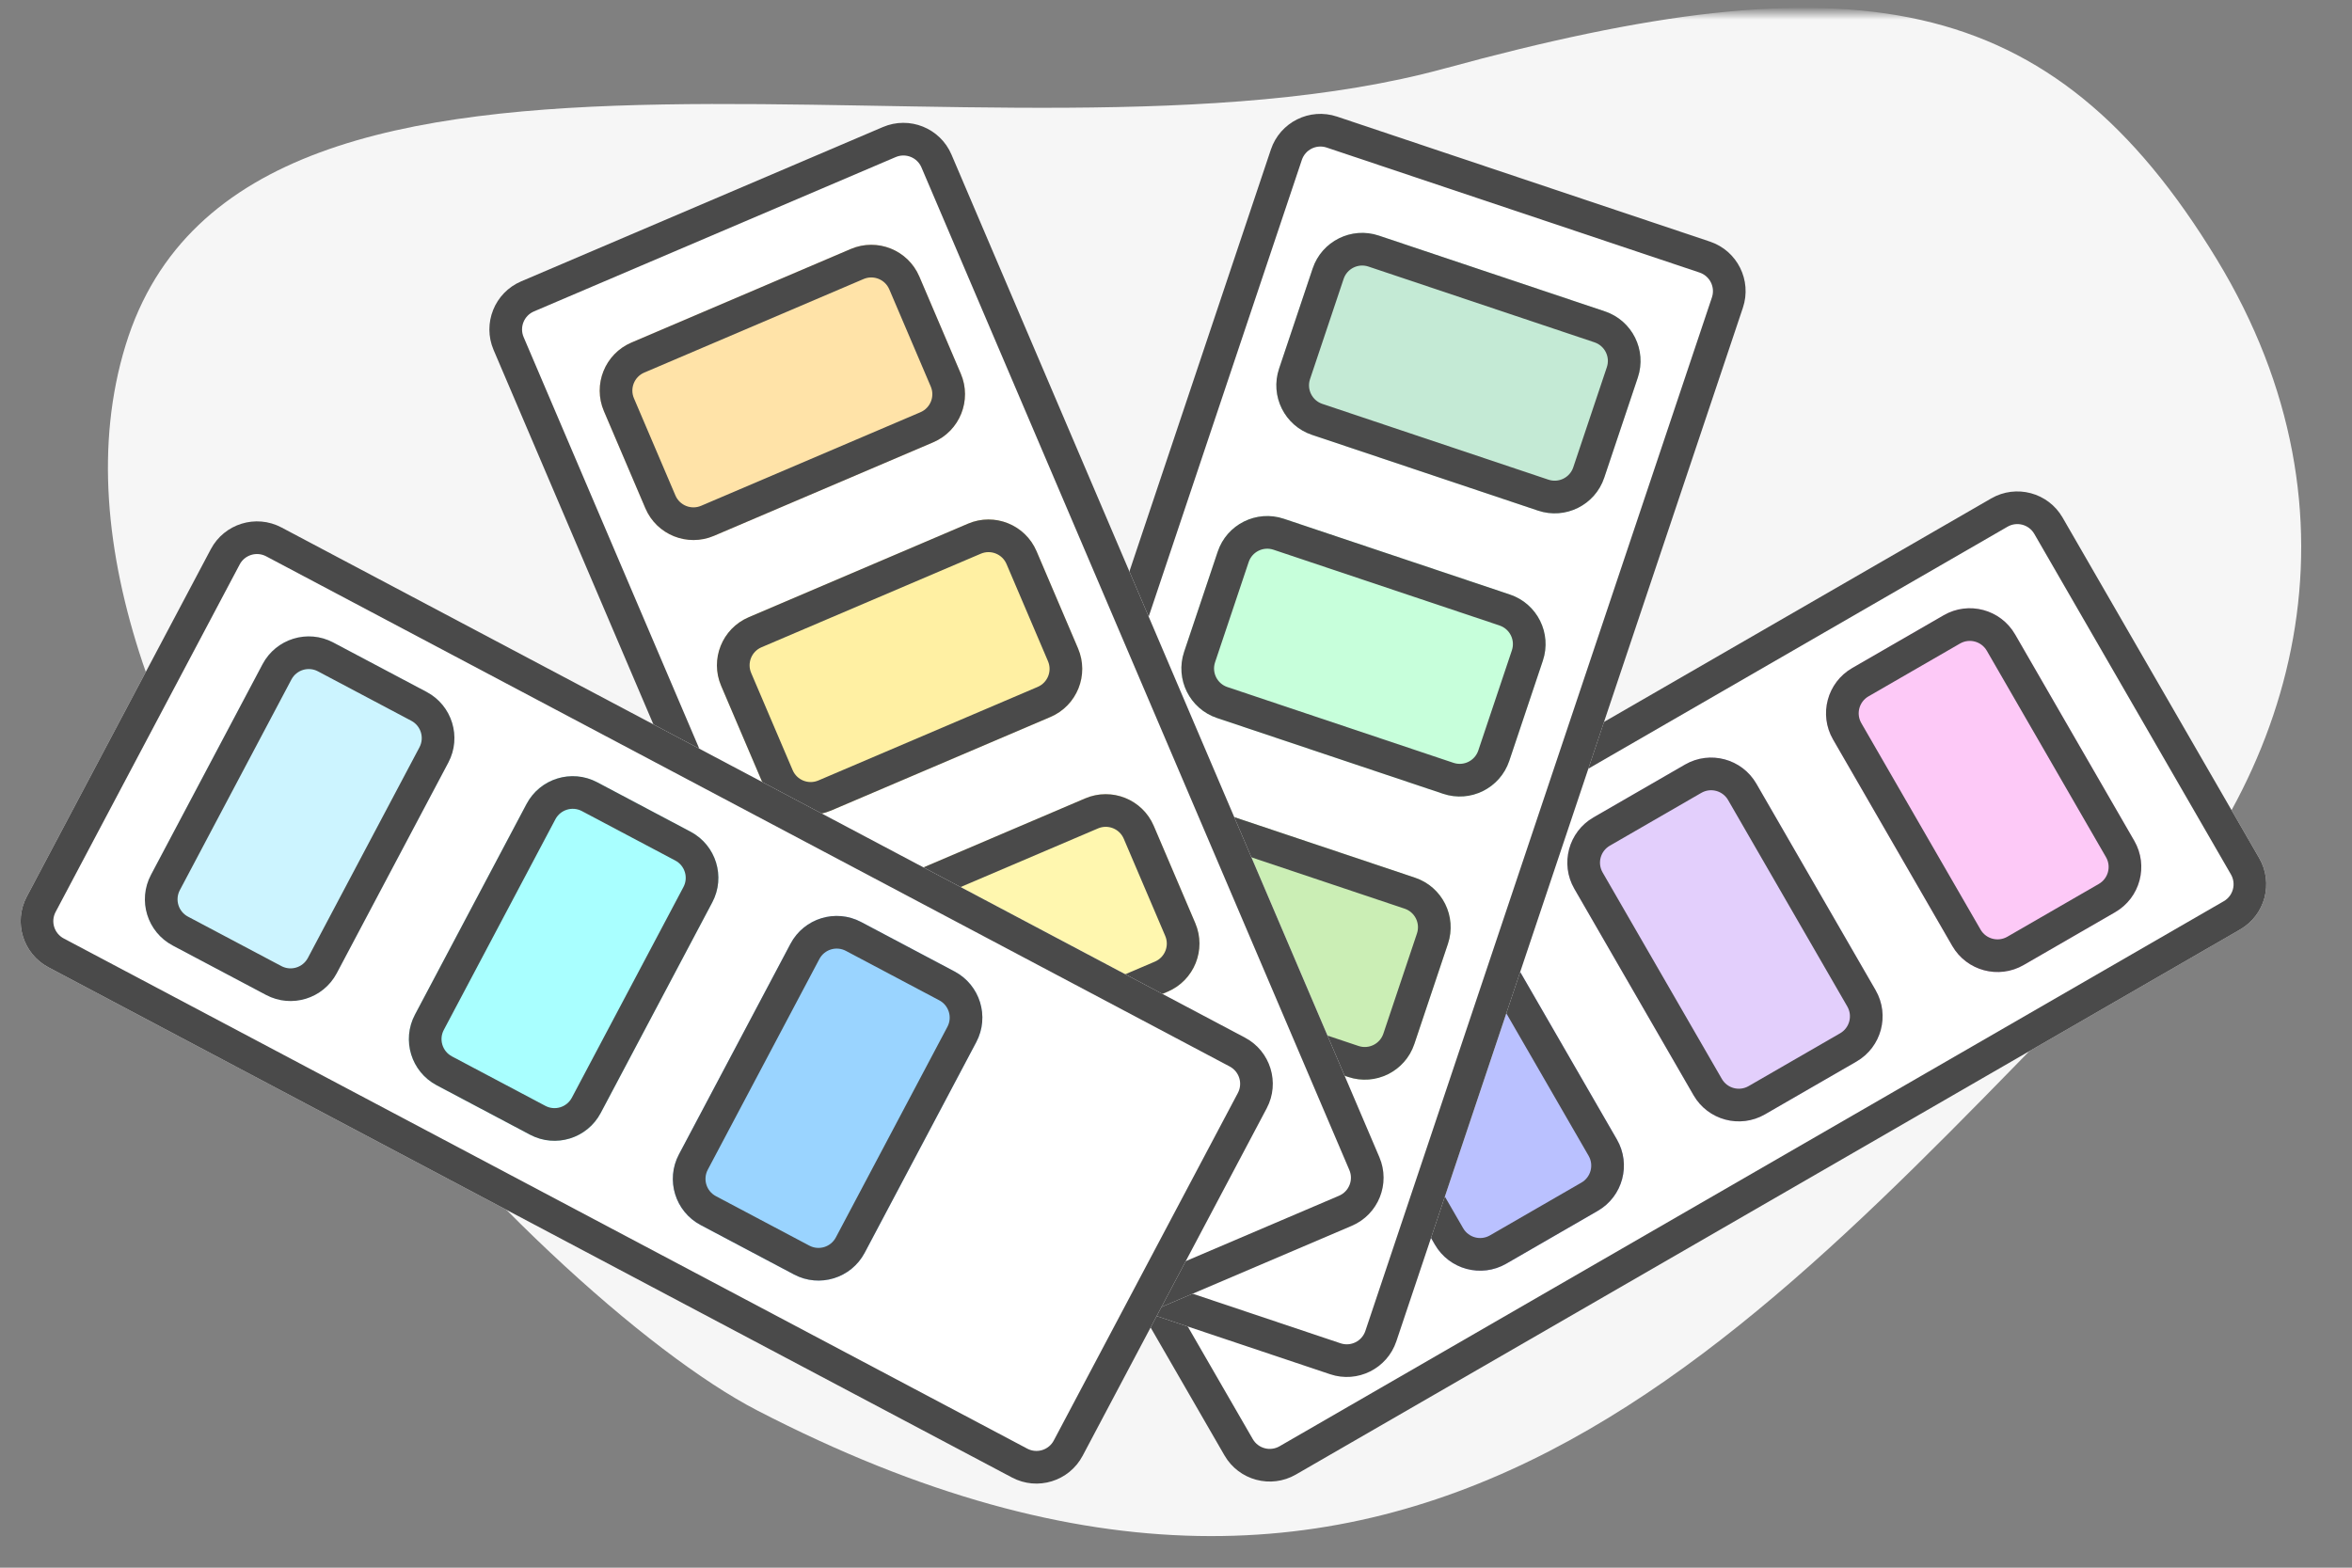 <svg width="180" height="120" fill="none" xmlns="http://www.w3.org/2000/svg"><rect width="100%" height="100%" fill="#808080" stroke="none"/><g clip-path="url(#a)"><mask id="b" style="mask-type:alpha" maskUnits="userSpaceOnUse" x="0" y="1" width="189" height="120"><path fill="#fff" d="M.5 1h188v120H.5z"/></mask><g mask="url(#b)"><path d="M110.54 5.246C76.299 14.599 18.895-3.831 9.611 26.427.327 56.686 41.354 99.371 57.931 107.952c50.608 26.198 76.337-6.346 104.311-34.572 13.55-13.673 19.318-33.945 7.403-53.54C156.961-1.018 141.697-3.265 110.54 5.246v-0Z" fill="#F6F6F6"/><path d="M152.387 38.153c1.913-1.105 4.359-.449 5.464 1.464l15.05 26.068c1.105 1.913.449 4.359-1.464 5.464L99.174 112.871c-1.913 1.104-4.359.449-5.464-1.465L78.659 85.338c-1.105-1.913-.449-4.359 1.464-5.464l72.263-41.721Z" fill="#fff"/><path fill-rule="evenodd" clip-rule="evenodd" d="m170.736 66.935-15.05-26.068c-.414-.718-1.332-.963-2.049-.549L81.374 82.039c-.717.414-.963 1.332-.549 2.049l15.05 26.068c.414.718 1.332.964 2.049.55l72.263-41.722c.718-.414.963-1.332.549-2.049Zm-12.885-27.318c-1.105-1.913-3.551-2.569-5.464-1.464L80.124 79.874c-1.913 1.105-2.569 3.551-1.464 5.464L93.71 111.406c1.105 1.914 3.551 2.569 5.464 1.465l72.263-41.721c1.913-1.105 2.569-3.551 1.464-5.464l-15.05-26.068Z" fill="#4A4A4A"/><path d="M148.751 47.096c1.913-1.105 4.359-.449 5.464 1.464l9.123 15.803c1.105 1.913.45 4.36-1.464 5.464l-7.003 4.044c-1.913 1.105-4.36.449-5.464-1.464l-9.124-15.803c-1.105-1.913-.449-4.359 1.464-5.464l7.004-4.043Z" fill="#FDC9F7"/><path fill-rule="evenodd" clip-rule="evenodd" d="m161.173 65.612-9.123-15.803c-.414-.717-1.332-.963-2.049-.549l-7.004 4.043c-.717.414-.963 1.332-.549 2.049l9.124 15.803c.414.717 1.331.963 2.049.549l7.003-4.043c.718-.414.964-1.332.549-2.049Zm-6.958-17.053c-1.105-1.913-3.551-2.569-5.464-1.464l-7.004 4.043c-1.913 1.105-2.569 3.551-1.464 5.464l9.124 15.803c1.104 1.913 3.551 2.569 5.464 1.464l7.003-4.044c1.914-1.105 2.569-3.551 1.464-5.464l-9.123-15.803Z" fill="#4A4A4A"/><path d="M128.953 58.526c1.913-1.105 4.359-.449 5.464 1.464l9.124 15.803c1.104 1.913.449 4.359-1.464 5.464l-7.004 4.043c-1.913 1.105-4.36.449-5.464-1.464l-9.124-15.803c-1.104-1.913-.449-4.359 1.464-5.464l7.004-4.043Z" fill="#E3CFFC"/><path fill-rule="evenodd" clip-rule="evenodd" d="M141.376 77.043 132.252 61.24c-.414-.718-1.332-.963-2.049-.549l-7.004 4.044c-.717.414-.963 1.332-.549 2.049l9.124 15.803c.414.718 1.332.963 2.049.549l7.004-4.043c.717-.414.963-1.332.549-2.049ZM134.417 59.99c-1.105-1.913-3.551-2.569-5.464-1.464l-7.004 4.043c-1.913 1.105-2.568 3.551-1.464 5.464l9.124 15.803c1.104 1.913 3.551 2.569 5.464 1.464l7.004-4.043c1.913-1.105 2.568-3.551 1.464-5.464L134.417 59.99Z" fill="#4A4A4A"/><path d="M109.155 69.956c1.914-1.105 4.36-.449 5.465 1.464l9.123 15.803c1.105 1.913.449 4.36-1.464 5.464l-7.004 4.044c-1.913 1.105-4.359.449-5.464-1.464l-9.123-15.803c-1.105-1.913-.449-4.359 1.464-5.464l7.003-4.043Z" fill="#BAC1FF"/><path fill-rule="evenodd" clip-rule="evenodd" d="m121.578 88.473-9.124-15.803c-.414-.717-1.331-.963-2.049-.549l-7.003 4.043c-.718.414-.963 1.332-.549 2.049l9.123 15.803c.415.717 1.332.963 2.049.549l7.004-4.043c.717-.414.963-1.332.549-2.049Zm-6.958-17.053c-1.105-1.913-3.551-2.569-5.465-1.464l-7.003 4.043c-1.913 1.105-2.569 3.551-1.464 5.464l9.123 15.803c1.105 1.913 3.551 2.569 5.464 1.464l7.004-4.044c1.913-1.105 2.569-3.551 1.464-5.464l-9.123-15.803Z" fill="#4A4A4A"/><path d="M97.26 11.446c.702-2.095 2.97-3.223 5.064-2.521l28.539 9.568c2.095.702 3.224 2.969 2.521 5.064l-26.522 79.115c-.703 2.094-2.97 3.223-5.064 2.521l-28.54-9.568c-2.095-.702-3.223-2.969-2.521-5.064l26.523-79.115Z" fill="#fff"/><path fill-rule="evenodd" clip-rule="evenodd" d="m130.07 20.863-28.54-9.568c-.786-.263-1.636.16-1.899.946L73.108 91.356c-.263.785.16 1.636.945 1.899l28.54 9.568c.786.264 1.636-.16 1.899-.945l26.523-79.115c.263-.785-.16-1.636-.945-1.899ZM102.325 8.925c-2.095-.702-4.362.427-5.064 2.521L70.738 90.561c-.702 2.095.427 4.362 2.521 5.064l28.54 9.568c2.094.702 4.361-.427 5.064-2.521l26.522-79.115c.703-2.095-.426-4.362-2.521-5.064L102.325 8.925Z" fill="#4A4A4A"/><path d="M100.458 20.555c.702-2.095 2.969-3.223 5.064-2.521l17.301 5.8c2.094.702 3.223 2.969 2.521 5.064l-2.571 7.668c-.702 2.095-2.969 3.223-5.064 2.521l-17.301-5.8c-2.094-.702-3.223-2.969-2.521-5.064l2.571-7.668Z" fill="#C4EAD5"/><path fill-rule="evenodd" clip-rule="evenodd" d="m122.028 26.204-17.301-5.8c-.785-.263-1.636.16-1.899.946l-2.57 7.668c-.264.785.16 1.636.945 1.899l17.301 5.8c.785.263 1.636-.16 1.899-.945l2.571-7.668c.263-.785-.16-1.636-.946-1.899Zm-16.506-8.17c-2.095-.702-4.362.426-5.064 2.521l-2.571 7.668c-.702 2.095.426 4.362 2.521 5.064l17.301 5.8c2.095.702 4.362-.426 5.064-2.521l2.571-7.668c.702-2.095-.427-4.362-2.521-5.064l-17.301-5.8Z" fill="#4A4A4A"/><path d="M93.191 42.23c.702-2.095 2.969-3.223 5.064-2.521l17.301 5.8c2.095.702 3.223 2.969 2.521 5.064l-2.57 7.668c-.703 2.095-2.97 3.223-5.064 2.521l-17.301-5.8c-2.095-.702-3.223-2.969-2.521-5.064l2.571-7.668Z" fill="#C7FFDB"/><path fill-rule="evenodd" clip-rule="evenodd" d="M114.761 47.879 97.46 42.079c-.785-.263-1.636.16-1.899.946l-2.571 7.668c-.263.785.16 1.636.945 1.899l17.301 5.8c.786.263 1.636-.16 1.899-.945l2.571-7.668c.263-.785-.16-1.636-.946-1.899Zm-16.506-8.17c-2.095-.702-4.362.426-5.064 2.521l-2.571 7.668c-.702 2.095.427 4.362 2.521 5.064l17.301 5.8c2.094.702 4.361-.426 5.064-2.521l2.57-7.668c.702-2.095-.426-4.362-2.521-5.064l-17.301-5.8Z" fill="#4A4A4A"/><path d="M85.925 63.905c.702-2.095 2.969-3.223 5.064-2.521l17.301 5.8c2.094.702 3.223 2.969 2.521 5.064l-2.571 7.668c-.702 2.095-2.969 3.223-5.064 2.521l-17.301-5.8c-2.095-.702-3.223-2.969-2.521-5.064l2.571-7.668Z" fill="#CBEEB5"/><path fill-rule="evenodd" clip-rule="evenodd" d="m107.495 69.554-17.301-5.8c-.785-.263-1.636.16-1.899.945l-2.571 7.668c-.263.785.16 1.636.946 1.899l17.301 5.8c.785.263 1.636-.16 1.899-.945l2.571-7.668c.263-.785-.16-1.636-.946-1.899Zm-16.506-8.171c-2.095-.702-4.362.427-5.064 2.521l-2.571 7.668c-.702 2.095.426 4.362 2.521 5.064l17.301 5.8c2.095.702 4.362-.427 5.064-2.521l2.571-7.668c.702-2.095-.427-4.362-2.521-5.064l-17.301-5.8Z" fill="#4A4A4A"/><path d="M37.774 26.786c-.867-2.032.077-4.382 2.109-5.249L67.569 9.724c2.032-.867 4.382.077 5.249 2.109l32.748 76.748c.867 2.032-.077 4.382-2.109 5.249L75.771 105.643c-2.032.867-4.382-.078-5.249-2.109L37.774 26.786Z" fill="#fff"/><path fill-rule="evenodd" clip-rule="evenodd" d="M68.55 12.023 40.865 23.837c-.762.325-1.116 1.206-.791 1.968l32.748 76.747c.325.762 1.206 1.116 1.968.791l27.686-11.813c.762-.325 1.116-1.206.791-1.968L70.519 12.814c-.325-.762-1.206-1.116-1.968-.791Zm-28.667 9.514c-2.032.867-2.976 3.217-2.109 5.249l32.748 76.748c.867 2.031 3.217 2.976 5.249 2.109l27.686-11.814c2.032-.867 2.976-3.217 2.109-5.249L72.818 11.833c-.867-2.032-3.217-2.976-5.249-2.109L39.883 21.537Z" fill="#4A4A4A"/><path d="M46.217 31.469c-.867-2.032.077-4.382 2.109-5.249l16.783-7.161c2.032-.867 4.382.077 5.249 2.109l3.174 7.438c.867 2.032-.077 4.382-2.109 5.249l-16.783 7.161c-2.032.867-4.382-.077-5.249-2.109l-3.174-7.438Z" fill="#FFE3A8"/><path fill-rule="evenodd" clip-rule="evenodd" d="m66.09 21.358-16.783 7.161c-.762.325-1.116 1.206-.791 1.968l3.174 7.438c.325.762 1.206 1.116 1.968.791l16.783-7.161c.762-.325 1.116-1.206.791-1.968l-3.174-7.438c-.325-.762-1.206-1.116-1.968-.791Zm-17.764 4.862c-2.032.867-2.976 3.217-2.109 5.249l3.174 7.438c.867 2.032 3.217 2.976 5.249 2.109l16.783-7.161c2.032-.867 2.976-3.217 2.109-5.249l-3.174-7.438c-.867-2.032-3.217-2.976-5.249-2.109l-16.783 7.161Z" fill="#4A4A4A"/><path d="M55.188 52.495c-.867-2.032.077-4.382 2.109-5.249l16.783-7.161c2.032-.867 4.382.077 5.249 2.109l3.174 7.438c.867 2.032-.077 4.382-2.109 5.249l-16.783 7.161c-2.032.867-4.382-.077-5.249-2.109L55.188 52.495Z" fill="#FFF0A3"/><path fill-rule="evenodd" clip-rule="evenodd" d="m75.062 42.384-16.783 7.161c-.762.325-1.116 1.206-.791 1.968l3.174 7.438c.325.762 1.206 1.116 1.968.791l16.783-7.161c.762-.325 1.116-1.206.791-1.968L77.03 43.175c-.325-.762-1.206-1.116-1.968-.791Zm-17.765 4.862c-2.032.867-2.976 3.217-2.109 5.249l3.174 7.438c.867 2.032 3.217 2.976 5.249 2.109l16.783-7.161c2.032-.867 2.976-3.217 2.109-5.249l-3.174-7.438c-.867-2.032-3.217-2.976-5.249-2.109l-16.783 7.161Z" fill="#4A4A4A"/><path d="M64.16 73.522c-.867-2.032.077-4.382 2.109-5.249l16.783-7.161c2.032-.867 4.382.077 5.249 2.109l3.174 7.438c.867 2.032-.077 4.382-2.109 5.249L72.583 83.069c-2.032.867-4.382-.077-5.249-2.109l-3.174-7.438Z" fill="#FFF7AF"/><path fill-rule="evenodd" clip-rule="evenodd" d="m84.034 63.411-16.783 7.161c-.762.325-1.116 1.206-.791 1.968l3.174 7.438c.325.762 1.206 1.116 1.968.791l16.783-7.161c.762-.325 1.116-1.206.791-1.968l-3.174-7.438c-.325-.762-1.206-1.116-1.968-.791Zm-17.765 4.862c-2.032.867-2.976 3.217-2.109 5.249l3.174 7.438c.867 2.032 3.217 2.976 5.249 2.109l16.783-7.161c2.032-.867 2.976-3.217 2.109-5.249l-3.174-7.438c-.867-2.032-3.217-2.976-5.249-2.109l-16.783 7.161Z" fill="#4A4A4A"/><path d="M3.709 74.045c-1.952-1.034-2.697-3.455-1.663-5.407L16.134 42.037c1.034-1.952 3.455-2.697 5.407-1.663L95.28 79.427c1.952 1.034 2.697 3.455 1.663 5.407L82.855 111.435c-1.034 1.952-3.455 2.697-5.407 1.663L3.709 74.045Z" fill="#fff"/><path fill-rule="evenodd" clip-rule="evenodd" d="M18.343 43.207 4.255 69.808c-.388.732-.109 1.64.624 2.028L78.618 110.888c.732.388 1.64.109 2.028-.623l14.088-26.601c.388-.732.108-1.64-.624-2.028L20.37 42.584c-.732-.388-1.64-.109-2.028.624ZM2.046 68.638c-1.034 1.952-.289 4.373 1.663 5.407L77.448 113.098c1.952 1.034 4.373.289 5.407-1.663l14.088-26.601c1.034-1.952.289-4.373-1.663-5.407L21.541 40.374c-1.952-1.034-4.373-.289-5.407 1.663L2.046 68.638Z" fill="#4A4A4A"/><path d="M13.216 72.374c-1.952-1.034-2.697-3.455-1.663-5.407l8.54-16.125c1.034-1.952 3.455-2.697 5.407-1.663l7.147 3.785c1.952 1.034 2.697 3.455 1.663 5.407l-8.54 16.125c-1.034 1.952-3.455 2.697-5.407 1.663l-7.147-3.785Z" fill="#CCF4FF"/><path fill-rule="evenodd" clip-rule="evenodd" d="M22.303 52.011 13.763 68.137c-.388.732-.108 1.64.624 2.028l7.147 3.785c.732.388 1.64.108 2.028-.624l8.54-16.125c.388-.732.108-1.64-.624-2.028l-7.147-3.785c-.732-.388-1.64-.108-2.028.624ZM11.554 66.967c-1.034 1.952-.289 4.373 1.663 5.407l7.147 3.785c1.952 1.034 4.373.289 5.407-1.663l8.54-16.125c1.034-1.952.289-4.373-1.663-5.407l-7.147-3.785c-1.952-1.034-4.373-.289-5.407 1.663l-8.54 16.125Z" fill="#4A4A4A"/><path d="M33.418 83.073c-1.952-1.034-2.697-3.455-1.663-5.407l8.54-16.125c1.034-1.952 3.455-2.697 5.407-1.663l7.147 3.785c1.952 1.034 2.697 3.455 1.663 5.407l-8.54 16.125c-1.034 1.952-3.455 2.697-5.407 1.663l-7.147-3.785Z" fill="#A9FFFF"/><path fill-rule="evenodd" clip-rule="evenodd" d="m42.505 62.71-8.54 16.125c-.388.732-.109 1.64.624 2.028l7.147 3.785c.732.388 1.64.108 2.028-.624l8.54-16.125c.388-.732.109-1.64-.624-2.028l-7.147-3.785c-.732-.388-1.64-.108-2.028.624ZM31.756 77.666c-1.034 1.952-.289 4.373 1.663 5.407l7.147 3.785c1.952 1.034 4.373.289 5.407-1.663l8.54-16.125c1.034-1.952.289-4.373-1.663-5.407l-7.147-3.785c-1.952-1.034-4.373-.289-5.407 1.663l-8.54 16.125Z" fill="#4A4A4A"/><path d="M53.621 93.772c-1.952-1.034-2.697-3.455-1.663-5.407l8.54-16.125c1.034-1.952 3.455-2.697 5.407-1.663l7.147 3.785c1.952 1.034 2.697 3.455 1.663 5.407l-8.54 16.125c-1.034 1.952-3.455 2.697-5.407 1.663l-7.147-3.785Z" fill="#9AD4FF"/><path fill-rule="evenodd" clip-rule="evenodd" d="m62.707 73.409-8.54 16.125c-.388.732-.109 1.64.624 2.028l7.147 3.785c.732.388 1.64.108 2.028-.624l8.54-16.125c.388-.732.109-1.64-.624-2.028l-7.147-3.785c-.732-.388-1.64-.108-2.028.624ZM51.958 88.365c-1.034 1.952-.289 4.373 1.663 5.407l7.147 3.785c1.952 1.034 4.373.289 5.407-1.663l8.54-16.125c1.034-1.952.289-4.373-1.663-5.407l-7.147-3.785c-1.952-1.034-4.373-.289-5.407 1.663l-8.54 16.125Z" fill="#4A4A4A"/></g></g><defs><clipPath id="a"><path fill="#fff" d="M0 0h180v120H0z"/></clipPath></defs></svg>